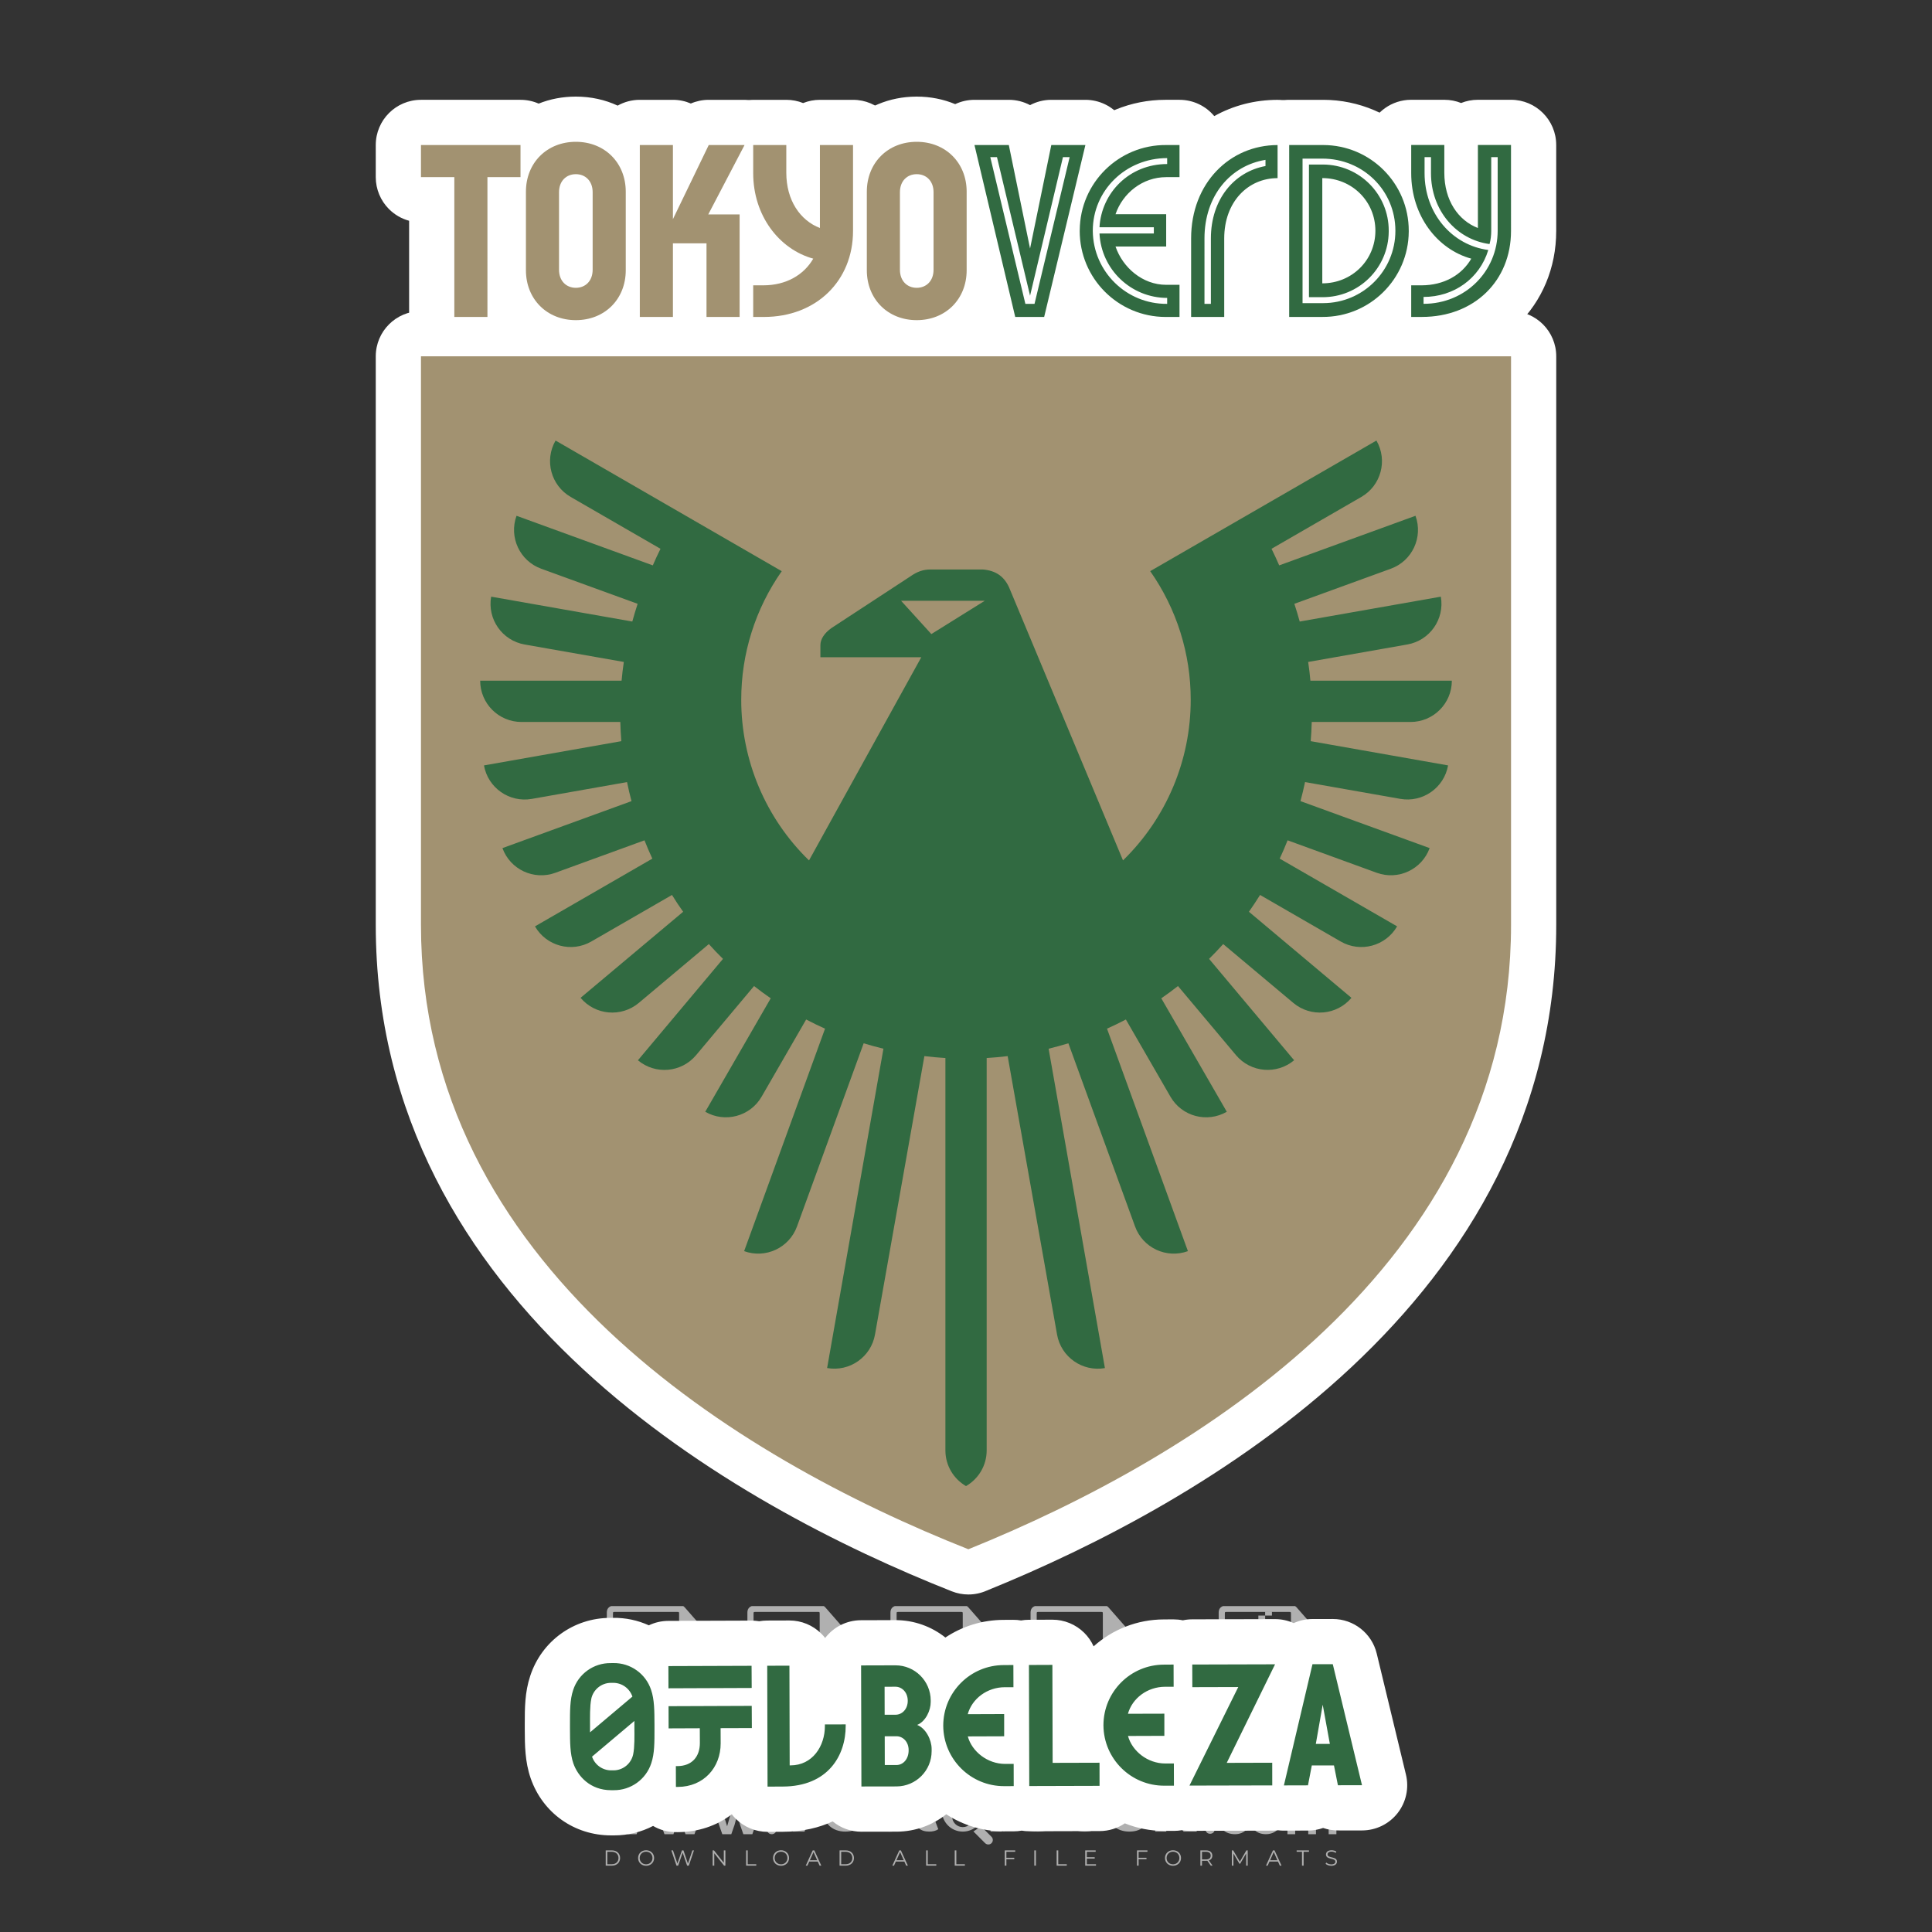<?xml version="1.0" encoding="iso-8859-1"?>
<!-- Generator: Adobe Illustrator 26.0.1, SVG Export Plug-In . SVG Version: 6.00 Build 0)  -->
<svg version="1.1" id="Layer_1" xmlns="http://www.w3.org/2000/svg" xmlns:xlink="http://www.w3.org/1999/xlink" x="0px" y="0px"
	 viewBox="0 0 500 500" style="enable-background:new 0 0 500 500;" xml:space="preserve">
<rect x="0" y="0" width="500" height="500" fill="#333333" stroke="none"/>
<g id="watermark_1_">
	<g>
		<g id="watermark" style="opacity:0.61;">
			<g>
				<g>
					<g>
						<g>
							<polygon style="fill:#FFFFFF;" points="213.765,461.172 208.204,474.017 205.268,474.017 199.726,461.172 202.938,461.172 
								206.846,470.347 210.81,461.172 							"/>
						</g>
						<g>
							<path style="fill:#FFFFFF;" d="M223.507,469.741h-7.469c0.275,1.23,1.321,1.982,2.826,1.982c1.046,0,1.798-0.312,2.477-0.954
								l1.523,1.651c-0.917,1.046-2.294,1.597-4.074,1.597c-3.413,0-5.634-2.147-5.634-5.083c0-2.954,2.257-5.083,5.267-5.083
								c2.899,0,5.138,1.945,5.138,5.12C223.562,469.191,223.526,469.503,223.507,469.741 M216.002,468.071h4.863
								c-0.202-1.248-1.138-2.055-2.422-2.055C217.139,466.016,216.204,466.805,216.002,468.071"/>
						</g>
						<g>
							<path style="fill:#FFFFFF;" d="M224.735,468.934c0-2.973,2.294-5.083,5.505-5.083c2.074,0,3.707,0.899,4.423,2.514
								l-2.22,1.193c-0.532-0.936-1.321-1.358-2.221-1.358c-1.45,0-2.587,1.009-2.587,2.734c0,1.725,1.138,2.734,2.587,2.734
								c0.899,0,1.688-0.404,2.221-1.358l2.22,1.211c-0.716,1.578-2.349,2.495-4.423,2.495
								C227.029,474.017,224.735,471.907,224.735,468.934"/>
						</g>
						<g>
							<path style="fill:#FFFFFF;" d="M242.828,473.393c-0.587,0.422-1.45,0.624-2.331,0.624c-2.33,0-3.688-1.193-3.688-3.542
								v-4.055h-1.523v-2.202h1.523v-2.404h2.863v2.404h2.459v2.202h-2.459v4.019c0,0.844,0.458,1.303,1.229,1.303
								c0.422,0,0.844-0.128,1.156-0.367L242.828,473.393z"/>
						</g>
					</g>
					<g>
						<path style="fill:#FFFFFF;" d="M262.474,463.997v2.643c-0.238-0.018-0.422-0.037-0.642-0.037
							c-1.578,0-2.624,0.862-2.624,2.753v4.661h-2.863v-9.873h2.734v1.303C259.776,464.493,260.951,463.997,262.474,463.997"/>
					</g>
					<g>
						<path style="fill:#FFFFFF;" d="M263.299,472.53l1.009-2.239c1.083,0.789,2.697,1.339,4.239,1.339
							c1.762,0,2.477-0.587,2.477-1.376c0-2.404-7.469-0.752-7.469-5.524c0-2.184,1.762-4,5.413-4c1.615,0,3.267,0.385,4.459,1.138
							l-0.918,2.257c-1.193-0.679-2.422-1.009-3.56-1.009c-1.761,0-2.44,0.66-2.44,1.468c0,2.367,7.468,0.734,7.468,5.45
							c0,2.147-1.78,3.982-5.45,3.982C266.492,474.017,264.437,473.411,263.299,472.53"/>
					</g>
					<g>
						<path style="fill:#FFFFFF;" d="M285.428,469.741h-7.469c0.275,1.23,1.321,1.982,2.826,1.982c1.046,0,1.798-0.312,2.477-0.954
							l1.523,1.651c-0.918,1.046-2.294,1.597-4.074,1.597c-3.413,0-5.634-2.147-5.634-5.083c0-2.954,2.257-5.083,5.267-5.083
							c2.9,0,5.138,1.945,5.138,5.12C285.484,469.191,285.447,469.503,285.428,469.741 M277.923,468.071h4.863
							c-0.202-1.248-1.138-2.055-2.422-2.055C279.061,466.016,278.125,466.805,277.923,468.071"/>
					</g>
					<g>
						<path style="fill:#FFFFFF;" d="M297.007,469.741h-7.469c0.275,1.23,1.321,1.982,2.826,1.982c1.046,0,1.798-0.312,2.477-0.954
							l1.523,1.651c-0.918,1.046-2.294,1.597-4.074,1.597c-3.413,0-5.634-2.147-5.634-5.083c0-2.954,2.257-5.083,5.267-5.083
							c2.899,0,5.138,1.945,5.138,5.12C297.062,469.191,297.025,469.503,297.007,469.741 M289.501,468.071h4.863
							c-0.202-1.248-1.138-2.055-2.422-2.055C290.639,466.016,289.703,466.805,289.501,468.071"/>
					</g>
					<g>
						<polygon style="fill:#FFFFFF;" points="303.208,470.145 301.831,471.503 301.831,474.017 298.969,474.017 298.969,460.401 
							301.831,460.401 301.831,468.108 306.016,464.144 309.429,464.144 305.318,468.328 309.796,474.017 306.327,474.017 						"/>
					</g>
					<g>
						<path style="fill:#FFFFFF;" d="M256.601,475.359L256.601,475.359l-2.86-2.86c-0.435,0.508-0.953,0.943-1.534,1.284
							c-0.092,0.069-0.186,0.136-0.283,0.199l3.027,3.027c0.456,0.456,1.195,0.456,1.65,0
							C257.057,476.554,257.057,475.815,256.601,475.359"/>
					</g>
					<g>
						<path style="fill:#FFFFFF;" d="M249.984,463.244c0.221-0.173,0.495-0.281,0.797-0.281c0.042,0,0.083,0.002,0.124,0.006
							c-0.214-0.156-0.478-0.249-0.764-0.249c-0.395,0-0.744,0.18-0.981,0.458c-0.051,0-0.1,0.006-0.151,0.008
							c0.039-0.077,0.064-0.162,0.064-0.255c0-0.234-0.143-0.434-0.346-0.519c0.087,0.126,0.138,0.279,0.138,0.445
							c0,0.122-0.031,0.237-0.081,0.341c-2.811,0.201-5.03,2.539-5.03,5.4c0,2.993,2.426,5.42,5.42,5.42
							c2.993,0,5.42-2.426,5.42-5.42C254.595,465.879,252.593,463.635,249.984,463.244 M247.983,464.656
							c0.435,0,0.844,0.112,1.199,0.309c0.374-0.245,0.82-0.387,1.299-0.387c0.711,0,1.348,0.312,1.784,0.806
							c-0.435-0.379-1.004-0.61-1.627-0.61c-0.449,0-0.87,0.12-1.234,0.329c-0.079,0.046-0.156,0.096-0.229,0.15
							c-0.065-0.048-0.133-0.093-0.204-0.134c-0.369-0.219-0.8-0.344-1.26-0.344c-0.3,0-0.588,0.054-0.854,0.152
							C247.196,464.754,247.578,464.656,247.983,464.656 M251.772,469.098c0.115,0.305,0.181,0.634,0.181,0.979
							c0,1.534-1.244,2.777-2.778,2.777c-1.534,0-2.777-1.243-2.777-2.777c0-0.345,0.066-0.674,0.181-0.979
							c-0.62-0.382-1.035-1.064-1.035-1.846c0-1.197,0.971-2.168,2.168-2.168c0.565,0,1.078,0.218,1.463,0.572
							c0.386-0.354,0.899-0.572,1.464-0.572c1.197,0,2.168,0.971,2.168,2.168C252.807,468.034,252.392,468.716,251.772,469.098"/>
					</g>
					<g>
						<path style="fill:#FFFFFF;" d="M251.666,467.061c0,0.497-0.404,0.901-0.901,0.901c-0.497,0-0.901-0.404-0.901-0.901
							s0.404-0.901,0.901-0.901c0.101,0,0.197,0.017,0.287,0.047c-0.03,0.062-0.045,0.132-0.045,0.204
							c0,0.273,0.221,0.494,0.494,0.494c0.05,0,0.099-0.008,0.146-0.022C251.66,466.941,251.666,467,251.666,467.061"/>
					</g>
					<g>
						<path style="fill:#FFFFFF;" d="M248.255,467.061c0,0.376-0.305,0.681-0.681,0.681c-0.376,0-0.681-0.305-0.681-0.681
							s0.305-0.681,0.681-0.681c0.076,0,0.149,0.013,0.217,0.035c-0.023,0.047-0.034,0.1-0.034,0.155
							c0,0.206,0.167,0.374,0.374,0.374c0.038,0,0.075-0.006,0.11-0.017C248.25,466.97,248.255,467.015,248.255,467.061"/>
					</g>
					<g>
						<g>
							<g>
								<rect x="242.908" y="467.83" style="fill:#FFFFFF;" width="0.616" height="0.616"/>
							</g>
							<g>
								<rect x="254.827" y="467.83" style="fill:#FFFFFF;" width="0.616" height="0.616"/>
							</g>
							<g>
								<path style="fill:#FFFFFF;" d="M255.205,468.082h-0.14c0-3.248-2.642-5.89-5.89-5.89c-3.248,0-5.89,2.642-5.89,5.89h-0.14
									c0-1.611,0.627-3.125,1.766-4.264c1.139-1.139,2.653-1.766,4.264-1.766c1.611,0,3.125,0.627,4.264,1.766
									C254.578,464.957,255.205,466.471,255.205,468.082"/>
							</g>
						</g>
						<g>
							<rect x="248.868" y="461.814" style="fill:#FFFFFF;" width="0.616" height="0.616"/>
						</g>
						<g>
							<rect x="244.95" y="462.052" style="fill:#FFFFFF;" width="8.45" height="0.14"/>
						</g>
						<g>
							<path style="fill:#FFFFFF;" d="M245.174,462.15c0,0.108-0.088,0.196-0.196,0.196c-0.108,0-0.196-0.088-0.196-0.196
								c0-0.108,0.088-0.196,0.196-0.196C245.086,461.954,245.174,462.042,245.174,462.15"/>
						</g>
						<g>
							<path style="fill:#FFFFFF;" d="M253.596,462.15c0,0.108-0.088,0.196-0.196,0.196c-0.108,0-0.196-0.088-0.196-0.196
								c0-0.108,0.088-0.196,0.196-0.196C253.509,461.954,253.596,462.042,253.596,462.15"/>
						</g>
					</g>
				</g>
				<g>
					<path style="fill:#FFFFFF;" d="M314.356,473.409c0,1.559-2.364,1.559-2.364,0C311.993,471.851,314.356,471.851,314.356,473.409
						z"/>
				</g>
				<g>
					<g>
						<g>
							<path style="fill:#FFFFFF;" d="M161.739,466.549l1.772,6.088l1.855-6.088h2.215l-2.823,8.14h-2.33l-0.837-2.396l-0.722-2.708
								l-0.722,2.708l-0.837,2.396h-2.33l-2.839-8.14h2.231l1.855,6.088l1.756-6.088H161.739z"/>
						</g>
						<g>
							<path style="fill:#FFFFFF;" d="M176.713,466.549l1.772,6.088l1.855-6.088h2.215l-2.823,8.14h-2.33l-0.837-2.396l-0.722-2.708
								l-0.722,2.708l-0.837,2.396h-2.33l-2.839-8.14h2.231l1.855,6.088l1.756-6.088H176.713z"/>
						</g>
						<g>
							<path style="fill:#FFFFFF;" d="M191.687,466.549l1.772,6.088l1.855-6.088h2.215l-2.823,8.14h-2.33l-0.837-2.396l-0.722-2.708
								l-0.722,2.708l-0.837,2.396h-2.33l-2.839-8.14h2.231l1.855,6.088l1.756-6.088H191.687z"/>
						</g>
					</g>
					<g>
						<path style="fill:#FFFFFF;" d="M200.908,473.52c0,1.559-2.364,1.559-2.364,0C198.545,471.962,200.908,471.962,200.908,473.52z
							"/>
					</g>
					<g>
						<path style="fill:#FFFFFF;" d="M322.71,473.409c-0.935,0.919-1.919,1.28-3.117,1.28c-2.346,0-4.3-1.411-4.3-4.282
							s1.953-4.284,4.3-4.284c1.149,0,2.035,0.329,2.921,1.199l-1.264,1.329c-0.476-0.428-1.066-0.64-1.623-0.64
							c-1.346,0-2.33,0.985-2.33,2.396c0,1.542,1.05,2.362,2.297,2.362c0.64,0,1.28-0.18,1.772-0.672L322.71,473.409z"/>
					</g>
					<g>
						<path style="fill:#FFFFFF;" d="M331.805,470.472c0,2.33-1.591,4.217-4.217,4.217c-2.626,0-4.201-1.887-4.201-4.217
							c0-2.314,1.609-4.217,4.185-4.217C330.149,466.255,331.805,468.158,331.805,470.472z M325.389,470.472
							c0,1.231,0.739,2.38,2.199,2.38c1.46,0,2.199-1.149,2.199-2.38c0-1.215-0.854-2.396-2.199-2.396
							C326.144,468.077,325.389,469.258,325.389,470.472z"/>
					</g>
					<g>
						<path style="fill:#FFFFFF;" d="M338.572,474.689v-4.332c0-1.068-0.559-2.035-1.658-2.035c-1.082,0-1.722,0.967-1.722,2.035
							v4.332h-2.003v-8.107h1.855l0.148,0.985c0.426-0.82,1.362-1.116,2.133-1.116c0.969,0,1.937,0.394,2.396,1.51
							c0.723-1.149,1.658-1.478,2.708-1.478c2.297,0,3.43,1.412,3.43,3.84v4.365h-2.003v-4.365c0-1.066-0.442-1.97-1.526-1.97
							c-1.082,0-1.756,0.935-1.756,2.003v4.332H338.572z"/>
					</g>
				</g>
			</g>
		</g>
		<g style="opacity:0.61;">
			<g>
				<g>
					<path style="fill:#FFFFFF;" d="M345.988,431.299c-0.006-1.224-0.959-2.121-2.189-2.14c-0.924-0.014-0.832,0.12-0.834-0.867
						c-0.003-1.097-0.007-2.194,0.003-3.292c0.003-0.379-0.112-0.691-0.362-0.976c-2.342-2.668-4.678-5.342-7.019-8.011
						c-0.12-0.137-0.275-0.244-0.414-0.366c-6.214,0-12.427,0-18.641,0c-0.794,0.293-1.14,0.868-1.138,1.709
						c0.01,3.748,0.004,7.496,0.004,11.243c0,0.556-0.003,0.589-0.55,0.551c-1.497-0.102-2.516,0.986-2.497,2.492
						c0.044,3.476,0.013,6.953,0.014,10.429c0.001,1.58,0.867,2.443,2.45,2.449c0.582,0.002,0.582,0.002,0.582,0.6
						c0,2.219-0.001,4.438,0.001,6.657c0.001,1.192,0.58,1.771,1.768,1.771c8.013,0.001,16.027,0.001,24.04,0
						c1.168,0,1.755-0.583,1.757-1.745c0.002-2.256,0-4.512,0.001-6.768c0-0.512,0.002-0.511,0.52-0.515
						c0.271-0.002,0.541,0.008,0.809-0.058c0.996-0.246,1.69-1.044,1.694-2.069C346.003,438.696,346.005,434.997,345.988,431.299z
						 M317.537,417.162c5.337,0,10.674,0,16.01,0c0.548,0,0.554,0.007,0.554,0.561c0.001,2.243-0.001,4.486,0.001,6.73
						c0.001,0.811,0.249,1.059,1.06,1.059c1.91,0.001,3.821,0,5.731,0.001c0.458,0,0.479,0.021,0.481,0.483
						c0.003,0.887,0.002,1.775,0,2.662c-0.001,0.477-0.024,0.498-0.504,0.499c-3.895,0.001-7.79,0-11.684,0
						c-3.882,0-7.765,0-11.647,0c-0.55,0-0.552-0.001-0.552-0.561c-0.001-3.624-0.001-7.247,0-10.871
						C316.987,417.166,316.991,417.162,317.537,417.162z M340.822,451.579c-3.883,0.001-7.766,0-11.65,0c-3.871,0-7.742,0-11.613,0
						c-0.572,0-0.574-0.002-0.574-0.579c-0.001-1.997-0.001-3.994,0.001-5.991c0-0.464,0.023-0.486,0.478-0.487
						c7.803-0.001,15.607-0.001,23.41,0c0.478,0,0.499,0.02,0.499,0.503c0.002,1.997,0.001,3.994,0,5.991
						C341.375,451.574,341.37,451.579,340.822,451.579z"/>
				</g>
				<g>
					<g>
						<rect x="327.418" y="417.053" style="fill:#FFFFFF;" width="1.757" height="1.054"/>
					</g>
					<g>
						<rect x="325.662" y="418.107" style="fill:#FFFFFF;" width="1.757" height="1.054"/>
					</g>
					<g>
						<rect x="327.418" y="419.161" style="fill:#FFFFFF;" width="1.757" height="1.054"/>
					</g>
					<g>
						<rect x="325.662" y="420.215" style="fill:#FFFFFF;" width="1.757" height="1.054"/>
					</g>
					<g>
						<rect x="327.418" y="421.269" style="fill:#FFFFFF;" width="1.757" height="1.054"/>
					</g>
					<g>
						<rect x="325.662" y="422.323" style="fill:#FFFFFF;" width="1.757" height="1.054"/>
					</g>
					<g>
						<rect x="327.418" y="423.378" style="fill:#FFFFFF;" width="1.757" height="1.054"/>
					</g>
					<g>
						<rect x="325.662" y="424.432" style="fill:#FFFFFF;" width="1.757" height="1.054"/>
					</g>
					<g>
						<rect x="327.418" y="425.486" style="fill:#FFFFFF;" width="1.757" height="1.054"/>
					</g>
					<g>
						<rect x="325.662" y="426.54" style="fill:#FFFFFF;" width="1.757" height="1.054"/>
					</g>
					<g>
						<rect x="327.418" y="427.594" style="fill:#FFFFFF;" width="1.757" height="1.054"/>
					</g>
					<g>
						<rect x="325.662" y="428.648" style="fill:#FFFFFF;" width="1.757" height="1.054"/>
					</g>
				</g>
			</g>
			<g>
				<path style="fill:#FFFFFF;" d="M187.637,431.299c-0.006-1.224-0.959-2.121-2.189-2.14c-0.924-0.014-0.832,0.12-0.834-0.867
					c-0.003-1.097-0.007-2.194,0.003-3.292c0.003-0.379-0.112-0.691-0.362-0.976c-2.342-2.668-4.678-5.342-7.019-8.011
					c-0.12-0.137-0.275-0.244-0.414-0.366c-6.214,0-12.427,0-18.641,0c-0.794,0.293-1.14,0.868-1.138,1.709
					c0.01,3.748,0.004,7.496,0.004,11.243c0,0.556-0.003,0.589-0.55,0.551c-1.497-0.102-2.516,0.986-2.497,2.492
					c0.044,3.476,0.013,6.953,0.014,10.429c0.001,1.58,0.867,2.443,2.45,2.449c0.582,0.002,0.582,0.002,0.582,0.6
					c0,2.219-0.001,4.438,0.001,6.657c0.001,1.192,0.58,1.771,1.768,1.771c8.013,0.001,16.027,0.001,24.04,0
					c1.168,0,1.755-0.583,1.757-1.745c0.002-2.256,0-4.512,0.001-6.768c0-0.512,0.002-0.511,0.52-0.515
					c0.271-0.002,0.541,0.008,0.809-0.058c0.996-0.246,1.69-1.044,1.694-2.069C187.652,438.696,187.655,434.997,187.637,431.299z
					 M159.187,417.162c5.337,0,10.674,0,16.01,0c0.548,0,0.554,0.007,0.554,0.561c0.001,2.243-0.001,4.486,0.001,6.73
					c0.001,0.811,0.249,1.059,1.06,1.059c1.91,0.001,3.821,0,5.731,0.001c0.458,0,0.479,0.021,0.481,0.483
					c0.003,0.887,0.002,1.775,0,2.662c-0.001,0.477-0.024,0.498-0.504,0.499c-3.895,0.001-7.79,0-11.684,0
					c-3.882,0-7.765,0-11.647,0c-0.55,0-0.552-0.001-0.552-0.561c-0.001-3.624-0.001-7.247,0-10.871
					C158.636,417.166,158.64,417.162,159.187,417.162z M182.472,451.579c-3.883,0.001-7.766,0-11.65,0c-3.871,0-7.742,0-11.613,0
					c-0.572,0-0.574-0.002-0.574-0.579c-0.001-1.997-0.001-3.994,0.001-5.991c0-0.464,0.023-0.486,0.478-0.487
					c7.803-0.001,15.607-0.001,23.41,0c0.478,0,0.499,0.02,0.499,0.503c0.002,1.997,0.001,3.994,0,5.991
					C183.024,451.574,183.019,451.579,182.472,451.579z"/>
			</g>
			<g>
				<path style="fill:#FFFFFF;" d="M159.779,440.669v-7.897h2.779c0.375,0,0.726,0.061,1.053,0.182
					c0.327,0.121,0.612,0.292,0.855,0.513c0.242,0.221,0.434,0.483,0.573,0.789c0.14,0.305,0.21,0.642,0.21,1.009
					c0,0.375-0.07,0.715-0.21,1.02c-0.14,0.305-0.331,0.568-0.573,0.789c-0.243,0.221-0.528,0.392-0.855,0.513
					c-0.327,0.121-0.678,0.182-1.053,0.182h-1.29v2.901H159.779z M162.58,436.356c0.39,0,0.684-0.111,0.882-0.331
					c0.199-0.22,0.298-0.474,0.298-0.761c0-0.14-0.024-0.276-0.072-0.408c-0.048-0.132-0.121-0.248-0.221-0.347
					c-0.099-0.099-0.223-0.178-0.37-0.237c-0.147-0.059-0.32-0.089-0.518-0.089h-1.312v2.173H162.58z"/>
				<path style="fill:#FFFFFF;" d="M166.308,432.771h1.731l3.177,5.294h0.088l-0.088-1.522v-3.772h1.478v7.897h-1.566l-3.353-5.592
					h-0.088l0.088,1.522v4.07h-1.467V432.771z"/>
				<path style="fill:#FFFFFF;" d="M177.922,436.334h3.872c0.022,0.089,0.04,0.195,0.055,0.32c0.014,0.125,0.022,0.25,0.022,0.375
					c0,0.507-0.077,0.985-0.231,1.434c-0.154,0.449-0.397,0.849-0.728,1.202c-0.353,0.375-0.776,0.666-1.268,0.871
					c-0.493,0.206-1.055,0.309-1.688,0.309c-0.574,0-1.114-0.103-1.622-0.309c-0.507-0.206-0.948-0.492-1.323-0.86
					c-0.375-0.367-0.673-0.803-0.894-1.307c-0.221-0.504-0.331-1.053-0.331-1.649c0-0.595,0.11-1.145,0.331-1.649
					c0.221-0.504,0.518-0.939,0.894-1.307c0.375-0.367,0.816-0.654,1.323-0.86c0.507-0.206,1.048-0.309,1.622-0.309
					c0.64,0,1.211,0.11,1.715,0.331c0.504,0.221,0.935,0.526,1.296,0.915l-1.025,1.004c-0.258-0.272-0.544-0.48-0.861-0.623
					c-0.316-0.143-0.695-0.215-1.136-0.215c-0.361,0-0.703,0.065-1.026,0.193c-0.324,0.129-0.607,0.311-0.85,0.546
					c-0.242,0.235-0.436,0.52-0.579,0.855c-0.143,0.335-0.215,0.708-0.215,1.119c0,0.412,0.072,0.785,0.215,1.12
					c0.143,0.335,0.338,0.62,0.584,0.855c0.246,0.235,0.531,0.418,0.855,0.546c0.323,0.129,0.669,0.193,1.037,0.193
					c0.419,0,0.773-0.061,1.064-0.182c0.29-0.121,0.538-0.278,0.744-0.469c0.148-0.132,0.275-0.3,0.381-0.502
					c0.106-0.202,0.189-0.428,0.248-0.678h-2.482V436.334z"/>
			</g>
			<g>
				<path style="fill:#FFFFFF;" d="M224.019,431.299c-0.006-1.224-0.959-2.121-2.189-2.14c-0.924-0.014-0.832,0.12-0.834-0.867
					c-0.003-1.097-0.007-2.194,0.003-3.292c0.003-0.379-0.112-0.691-0.362-0.976c-2.342-2.668-4.678-5.342-7.019-8.011
					c-0.12-0.137-0.275-0.244-0.414-0.366c-6.214,0-12.427,0-18.641,0c-0.794,0.293-1.14,0.868-1.138,1.709
					c0.01,3.748,0.004,7.496,0.004,11.243c0,0.556-0.003,0.589-0.55,0.551c-1.497-0.102-2.516,0.986-2.497,2.492
					c0.044,3.476,0.013,6.953,0.014,10.429c0.001,1.58,0.867,2.443,2.45,2.449c0.582,0.002,0.582,0.002,0.582,0.6
					c0,2.219-0.001,4.438,0.001,6.657c0.001,1.192,0.58,1.771,1.768,1.771c8.013,0.001,16.027,0.001,24.04,0
					c1.168,0,1.755-0.583,1.757-1.745c0.002-2.256,0-4.512,0.001-6.768c0-0.512,0.002-0.511,0.52-0.515
					c0.271-0.002,0.541,0.008,0.809-0.058c0.997-0.246,1.69-1.044,1.694-2.069C224.034,438.696,224.036,434.997,224.019,431.299z
					 M195.568,417.162c5.337,0,10.674,0,16.01,0c0.548,0,0.554,0.007,0.554,0.561c0.001,2.243-0.001,4.486,0.001,6.73
					c0.001,0.811,0.249,1.059,1.06,1.059c1.91,0.001,3.821,0,5.731,0.001c0.458,0,0.479,0.021,0.481,0.483
					c0.003,0.887,0.002,1.775,0,2.662c-0.001,0.477-0.024,0.498-0.504,0.499c-3.895,0.001-7.79,0-11.684,0
					c-3.882,0-7.765,0-11.647,0c-0.55,0-0.552-0.001-0.552-0.561c-0.001-3.624-0.001-7.247,0-10.871
					C195.018,417.166,195.022,417.162,195.568,417.162z M218.854,451.579c-3.883,0.001-7.766,0-11.65,0c-3.871,0-7.742,0-11.613,0
					c-0.572,0-0.574-0.002-0.574-0.579c-0.001-1.997-0.001-3.994,0.001-5.991c0-0.464,0.023-0.486,0.478-0.487
					c7.803-0.001,15.607-0.001,23.41,0c0.478,0,0.499,0.02,0.499,0.503c0.002,1.997,0.001,3.994,0,5.991
					C219.406,451.574,219.401,451.579,218.854,451.579z"/>
			</g>
			<g>
				<path style="fill:#FFFFFF;" d="M205.111,432.771h1.699l2.967,7.897h-1.644l-0.651-1.886h-3.044l-0.651,1.886h-1.643
					L205.111,432.771z M206.997,437.415l-0.706-1.974l-0.287-0.96h-0.088l-0.287,0.96l-0.706,1.974H206.997z"/>
				<path style="fill:#FFFFFF;" d="M211.331,434.536c-0.125,0-0.245-0.024-0.359-0.072c-0.114-0.048-0.213-0.114-0.298-0.199
					c-0.084-0.084-0.151-0.182-0.198-0.292c-0.048-0.11-0.072-0.232-0.072-0.364s0.024-0.254,0.072-0.364
					c0.048-0.11,0.114-0.208,0.198-0.292c0.084-0.084,0.184-0.151,0.298-0.198c0.114-0.048,0.233-0.072,0.359-0.072
					c0.257,0,0.478,0.09,0.662,0.27c0.184,0.181,0.276,0.399,0.276,0.656s-0.092,0.476-0.276,0.656
					C211.809,434.446,211.589,434.536,211.331,434.536z M210.615,440.669v-5.404h1.445v5.404H210.615z"/>
			</g>
			<g>
				<path style="fill:#FFFFFF;" d="M261.044,431.299c-0.006-1.224-0.959-2.121-2.189-2.14c-0.924-0.014-0.832,0.12-0.834-0.867
					c-0.003-1.097-0.007-2.194,0.003-3.292c0.003-0.379-0.112-0.691-0.362-0.976c-2.342-2.668-4.678-5.342-7.019-8.011
					c-0.12-0.137-0.275-0.244-0.414-0.366c-6.214,0-12.427,0-18.641,0c-0.794,0.293-1.14,0.868-1.138,1.709
					c0.01,3.748,0.004,7.496,0.004,11.243c0,0.556-0.003,0.589-0.55,0.551c-1.497-0.102-2.516,0.986-2.497,2.492
					c0.044,3.476,0.013,6.953,0.014,10.429c0.001,1.58,0.867,2.443,2.45,2.449c0.582,0.002,0.582,0.002,0.582,0.6
					c0,2.219-0.001,4.438,0.001,6.657c0.001,1.192,0.58,1.771,1.768,1.771c8.013,0.001,16.027,0.001,24.04,0
					c1.168,0,1.755-0.583,1.757-1.745c0.002-2.256,0-4.512,0.001-6.768c0-0.512,0.002-0.511,0.52-0.515
					c0.271-0.002,0.541,0.008,0.809-0.058c0.996-0.246,1.69-1.044,1.694-2.069C261.059,438.696,261.061,434.997,261.044,431.299z
					 M232.593,417.162c5.337,0,10.674,0,16.01,0c0.548,0,0.554,0.007,0.554,0.561c0.001,2.243-0.001,4.486,0.001,6.73
					c0.001,0.811,0.249,1.059,1.06,1.059c1.91,0.001,3.821,0,5.731,0.001c0.458,0,0.479,0.021,0.481,0.483
					c0.003,0.887,0.002,1.775,0,2.662c-0.001,0.477-0.024,0.498-0.504,0.499c-3.895,0.001-7.79,0-11.684,0
					c-3.882,0-7.765,0-11.647,0c-0.55,0-0.552-0.001-0.552-0.561c-0.001-3.624-0.001-7.247,0-10.871
					C232.042,417.166,232.047,417.162,232.593,417.162z M255.878,451.579c-3.883,0.001-7.766,0-11.65,0c-3.871,0-7.742,0-11.613,0
					c-0.572,0-0.574-0.002-0.574-0.579c-0.001-1.997-0.001-3.994,0.001-5.991c0-0.464,0.023-0.486,0.478-0.487
					c7.803-0.001,15.607-0.001,23.41,0c0.478,0,0.499,0.02,0.499,0.503c0.002,1.997,0.001,3.994,0,5.991
					C256.431,451.574,256.426,451.579,255.878,451.579z"/>
			</g>
			<g>
				<path style="fill:#FFFFFF;" d="M236.361,440.845c-0.338,0-0.662-0.048-0.971-0.143c-0.309-0.095-0.592-0.239-0.849-0.43
					c-0.257-0.191-0.481-0.425-0.673-0.7c-0.191-0.276-0.342-0.597-0.452-0.965l1.401-0.551c0.103,0.397,0.283,0.726,0.54,0.987
					c0.257,0.261,0.596,0.392,1.015,0.392c0.154,0,0.303-0.02,0.447-0.061c0.143-0.04,0.272-0.099,0.386-0.176
					s0.204-0.175,0.27-0.292c0.066-0.118,0.099-0.254,0.099-0.408c0-0.147-0.026-0.279-0.077-0.397
					c-0.051-0.117-0.138-0.227-0.259-0.331c-0.121-0.103-0.28-0.202-0.475-0.298c-0.195-0.095-0.435-0.195-0.722-0.298l-0.485-0.176
					c-0.213-0.073-0.429-0.173-0.645-0.298c-0.217-0.125-0.413-0.276-0.59-0.452c-0.177-0.176-0.322-0.384-0.436-0.623
					c-0.114-0.239-0.171-0.509-0.171-0.81c0-0.309,0.06-0.597,0.182-0.866c0.121-0.268,0.294-0.503,0.518-0.706
					c0.224-0.202,0.492-0.36,0.805-0.474s0.66-0.171,1.042-0.171c0.397,0,0.74,0.053,1.031,0.16
					c0.291,0.107,0.537,0.243,0.739,0.408c0.202,0.165,0.366,0.348,0.491,0.546c0.125,0.199,0.217,0.386,0.276,0.563l-1.312,0.551
					c-0.074-0.221-0.208-0.419-0.402-0.596c-0.195-0.176-0.462-0.265-0.8-0.265c-0.324,0-0.592,0.075-0.805,0.226
					c-0.213,0.151-0.32,0.348-0.32,0.59c0,0.235,0.103,0.436,0.309,0.601c0.206,0.165,0.533,0.325,0.982,0.48l0.497,0.165
					c0.316,0.111,0.605,0.237,0.866,0.381c0.261,0.143,0.485,0.314,0.673,0.513c0.187,0.199,0.331,0.425,0.43,0.678
					c0.1,0.254,0.149,0.546,0.149,0.877c0,0.412-0.083,0.767-0.248,1.064c-0.165,0.298-0.377,0.542-0.634,0.734
					c-0.258,0.191-0.548,0.335-0.872,0.43C236.986,440.797,236.67,440.845,236.361,440.845z"/>
				<path style="fill:#FFFFFF;" d="M239.516,432.771h1.61l1.633,4.754l0.287,1.015h0.088l0.309-1.015l1.699-4.754h1.61l-2.879,7.897
					h-1.566L239.516,432.771z"/>
				<path style="fill:#FFFFFF;" d="M251.097,436.334h3.871c0.022,0.089,0.04,0.195,0.055,0.32c0.015,0.125,0.023,0.25,0.023,0.375
					c0,0.507-0.078,0.985-0.232,1.434c-0.154,0.449-0.397,0.849-0.728,1.202c-0.353,0.375-0.775,0.666-1.268,0.871
					c-0.493,0.206-1.055,0.309-1.688,0.309c-0.574,0-1.114-0.103-1.621-0.309c-0.507-0.206-0.949-0.492-1.324-0.86
					c-0.375-0.367-0.673-0.803-0.894-1.307c-0.22-0.504-0.331-1.053-0.331-1.649c0-0.595,0.11-1.145,0.331-1.649
					c0.221-0.504,0.518-0.939,0.894-1.307c0.375-0.367,0.816-0.654,1.324-0.86c0.507-0.206,1.047-0.309,1.621-0.309
					c0.64,0,1.211,0.11,1.715,0.331c0.504,0.221,0.936,0.526,1.296,0.915l-1.026,1.004c-0.257-0.272-0.544-0.48-0.861-0.623
					c-0.316-0.143-0.694-0.215-1.136-0.215c-0.36,0-0.702,0.065-1.026,0.193c-0.323,0.129-0.607,0.311-0.849,0.546
					c-0.243,0.235-0.436,0.52-0.579,0.855c-0.143,0.335-0.215,0.708-0.215,1.119c0,0.412,0.072,0.785,0.215,1.12
					c0.143,0.335,0.338,0.62,0.585,0.855c0.246,0.235,0.531,0.418,0.854,0.546c0.324,0.129,0.669,0.193,1.037,0.193
					c0.419,0,0.774-0.061,1.064-0.182c0.29-0.121,0.539-0.278,0.745-0.469c0.147-0.132,0.274-0.3,0.38-0.502
					c0.107-0.202,0.189-0.428,0.248-0.678h-2.482V436.334z"/>
			</g>
			<g>
				<path style="fill:#FFFFFF;" d="M297.3,431.299c-0.006-1.224-0.959-2.121-2.189-2.14c-0.924-0.014-0.832,0.12-0.834-0.867
					c-0.003-1.097-0.007-2.194,0.003-3.292c0.003-0.379-0.112-0.691-0.362-0.976c-2.342-2.668-4.678-5.342-7.019-8.011
					c-0.12-0.137-0.275-0.244-0.414-0.366c-6.214,0-12.427,0-18.641,0c-0.794,0.293-1.14,0.868-1.138,1.709
					c0.01,3.748,0.004,7.496,0.004,11.243c0,0.556-0.003,0.589-0.55,0.551c-1.497-0.102-2.516,0.986-2.497,2.492
					c0.044,3.476,0.013,6.953,0.014,10.429c0.001,1.58,0.867,2.443,2.45,2.449c0.582,0.002,0.582,0.002,0.582,0.6
					c0,2.219-0.001,4.438,0.001,6.657c0.001,1.192,0.58,1.771,1.768,1.771c8.013,0.001,16.027,0.001,24.04,0
					c1.168,0,1.755-0.583,1.757-1.745c0.002-2.256,0-4.512,0.001-6.768c0-0.512,0.002-0.511,0.52-0.515
					c0.271-0.002,0.541,0.008,0.809-0.058c0.996-0.246,1.69-1.044,1.694-2.069C297.315,438.696,297.318,434.997,297.3,431.299z
					 M268.85,417.162c5.337,0,10.674,0,16.01,0c0.548,0,0.554,0.007,0.554,0.561c0.001,2.243-0.001,4.486,0.001,6.73
					c0.001,0.811,0.249,1.059,1.06,1.059c1.91,0.001,3.821,0,5.731,0.001c0.458,0,0.479,0.021,0.481,0.483
					c0.003,0.887,0.002,1.775,0,2.662c-0.001,0.477-0.024,0.498-0.504,0.499c-3.895,0.001-7.79,0-11.684,0
					c-3.882,0-7.765,0-11.647,0c-0.55,0-0.552-0.001-0.552-0.561c-0.001-3.624-0.001-7.247,0-10.871
					C268.299,417.166,268.303,417.162,268.85,417.162z M292.135,451.579c-3.883,0.001-7.766,0-11.65,0c-3.871,0-7.742,0-11.613,0
					c-0.572,0-0.574-0.002-0.574-0.579c-0.001-1.997-0.001-3.994,0.001-5.991c0-0.464,0.023-0.486,0.478-0.487
					c7.803-0.001,15.607-0.001,23.41,0c0.478,0,0.499,0.02,0.499,0.503c0.001,1.997,0.001,3.994,0,5.991
					C292.687,451.574,292.682,451.579,292.135,451.579z"/>
			</g>
			<g>
				<path style="fill:#FFFFFF;" d="M272.966,434.183v1.831h3.165v1.412h-3.165v1.831h3.518v1.412h-5.007v-7.897h5.007v1.412H272.966
					z"/>
				<path style="fill:#FFFFFF;" d="M277.852,440.669v-7.897h2.779c0.375,0,0.726,0.061,1.053,0.182
					c0.327,0.121,0.612,0.292,0.855,0.513c0.243,0.221,0.434,0.483,0.574,0.789c0.14,0.305,0.209,0.642,0.209,1.009
					c0,0.375-0.07,0.715-0.209,1.02c-0.14,0.305-0.331,0.568-0.574,0.789c-0.243,0.221-0.528,0.392-0.855,0.513
					c-0.327,0.121-0.678,0.182-1.053,0.182h-1.29v2.901H277.852z M280.653,436.356c0.389,0,0.684-0.111,0.882-0.331
					c0.199-0.22,0.298-0.474,0.298-0.761c0-0.14-0.024-0.276-0.072-0.408c-0.048-0.132-0.121-0.248-0.221-0.347
					c-0.099-0.099-0.222-0.178-0.37-0.237c-0.147-0.059-0.32-0.089-0.518-0.089h-1.312v2.173H280.653z"/>
				<path style="fill:#FFFFFF;" d="M286.797,440.845c-0.338,0-0.662-0.048-0.971-0.143c-0.309-0.095-0.592-0.239-0.849-0.43
					c-0.257-0.191-0.482-0.425-0.673-0.7c-0.191-0.276-0.342-0.597-0.452-0.965l1.401-0.551c0.103,0.397,0.283,0.726,0.541,0.987
					c0.257,0.261,0.595,0.392,1.015,0.392c0.154,0,0.303-0.02,0.447-0.061c0.143-0.04,0.272-0.099,0.386-0.176
					c0.114-0.077,0.204-0.175,0.27-0.292c0.066-0.118,0.1-0.254,0.1-0.408c0-0.147-0.026-0.279-0.077-0.397
					c-0.051-0.117-0.138-0.227-0.259-0.331c-0.121-0.103-0.279-0.202-0.474-0.298c-0.195-0.095-0.436-0.195-0.723-0.298
					l-0.485-0.176c-0.213-0.073-0.428-0.173-0.645-0.298c-0.217-0.125-0.414-0.276-0.59-0.452c-0.176-0.176-0.322-0.384-0.436-0.623
					c-0.114-0.239-0.171-0.509-0.171-0.81c0-0.309,0.061-0.597,0.182-0.866c0.121-0.268,0.294-0.503,0.518-0.706
					c0.224-0.202,0.493-0.36,0.805-0.474c0.312-0.114,0.66-0.171,1.042-0.171c0.397,0,0.741,0.053,1.031,0.16
					c0.29,0.107,0.537,0.243,0.739,0.408c0.202,0.165,0.365,0.348,0.491,0.546c0.125,0.199,0.217,0.386,0.276,0.563l-1.312,0.551
					c-0.074-0.221-0.208-0.419-0.403-0.596c-0.195-0.176-0.462-0.265-0.799-0.265c-0.324,0-0.592,0.075-0.805,0.226
					c-0.213,0.151-0.32,0.348-0.32,0.59c0,0.235,0.103,0.436,0.309,0.601c0.206,0.165,0.533,0.325,0.982,0.48l0.496,0.165
					c0.316,0.111,0.605,0.237,0.866,0.381c0.261,0.143,0.485,0.314,0.673,0.513c0.187,0.199,0.331,0.425,0.43,0.678
					c0.099,0.254,0.149,0.546,0.149,0.877c0,0.412-0.083,0.767-0.248,1.064c-0.165,0.298-0.377,0.542-0.634,0.734
					c-0.258,0.191-0.548,0.335-0.872,0.43C287.422,440.797,287.105,440.845,286.797,440.845z"/>
			</g>
			<g>
				<path style="fill:#FFFFFF;" d="M321.394,439.168l4.004-4.985h-3.827v-1.412h5.559v1.5l-3.96,4.985h4.004v1.412h-5.779V439.168z"
					/>
				<path style="fill:#FFFFFF;" d="M328.409,432.771h1.489v7.897h-1.489V432.771z"/>
				<path style="fill:#FFFFFF;" d="M331.486,440.669v-7.897h2.779c0.375,0,0.726,0.061,1.053,0.182
					c0.327,0.121,0.612,0.292,0.855,0.513s0.434,0.483,0.574,0.789c0.14,0.305,0.209,0.642,0.209,1.009
					c0,0.375-0.07,0.715-0.209,1.02c-0.14,0.305-0.331,0.568-0.574,0.789c-0.243,0.221-0.528,0.392-0.855,0.513
					c-0.327,0.121-0.678,0.182-1.053,0.182h-1.29v2.901H331.486z M334.288,436.356c0.389,0,0.684-0.111,0.882-0.331
					c0.199-0.22,0.298-0.474,0.298-0.761c0-0.14-0.024-0.276-0.072-0.408c-0.048-0.132-0.121-0.248-0.221-0.347
					c-0.099-0.099-0.222-0.178-0.37-0.237c-0.147-0.059-0.32-0.089-0.518-0.089h-1.312v2.173H334.288z"/>
			</g>
		</g>
		<g style="opacity:0.61;">
			<path style="fill:#FFFFFF;" d="M300.133,433.27h9.067v2.242h-9.067V433.27z M300.133,437.136h9.067v2.243h-9.067V437.136z"/>
		</g>
	</g>
	<g style="opacity:0.61;">
		<path style="fill:#FFFFFF;" d="M156.756,478.878h1.607c1.263,0,2.114,0.812,2.114,1.974c0,1.161-0.851,1.973-2.114,1.973h-1.607
			V478.878z M158.34,482.464c1.049,0,1.725-0.665,1.725-1.612c0-0.947-0.677-1.613-1.725-1.613h-1.167v3.225H158.34z"/>
		<path style="fill:#FFFFFF;" d="M165.139,480.851c0-1.15,0.879-2.007,2.075-2.007c1.184,0,2.069,0.851,2.069,2.007
			c0,1.156-0.885,2.007-2.069,2.007C166.019,482.858,165.139,482.002,165.139,480.851z M168.866,480.851
			c0-0.942-0.705-1.635-1.652-1.635c-0.953,0-1.663,0.693-1.663,1.635c0,0.941,0.71,1.635,1.663,1.635
			C168.162,482.486,168.866,481.793,168.866,480.851z"/>
		<path style="fill:#FFFFFF;" d="M179.596,478.878l-1.331,3.947h-0.44l-1.156-3.366l-1.161,3.366h-0.434l-1.331-3.947h0.429
			l1.139,3.394l1.178-3.394h0.389l1.161,3.411l1.156-3.411H179.596z"/>
		<path style="fill:#FFFFFF;" d="M187.731,478.878v3.947h-0.344l-2.537-3.202v3.202h-0.417v-3.947h0.344l2.543,3.203v-3.203H187.731
			z"/>
		<path style="fill:#FFFFFF;" d="M193.093,478.878h0.417v3.586h2.21v0.361h-2.627V478.878z"/>
		<path style="fill:#FFFFFF;" d="M200.061,480.851c0-1.15,0.879-2.007,2.075-2.007c1.184,0,2.069,0.851,2.069,2.007
			c0,1.156-0.885,2.007-2.069,2.007C200.941,482.858,200.061,482.002,200.061,480.851z M203.788,480.851
			c0-0.942-0.705-1.635-1.652-1.635c-0.953,0-1.663,0.693-1.663,1.635c0,0.941,0.71,1.635,1.663,1.635
			C203.083,482.486,203.788,481.793,203.788,480.851z"/>
		<path style="fill:#FFFFFF;" d="M211.636,481.77h-2.199l-0.474,1.054h-0.434l1.804-3.947h0.412l1.804,3.947h-0.44L211.636,481.77z
			 M211.484,481.432l-0.947-2.12l-0.947,2.12H211.484z"/>
		<path style="fill:#FFFFFF;" d="M217.28,478.878h1.607c1.263,0,2.114,0.812,2.114,1.974c0,1.161-0.851,1.973-2.114,1.973h-1.607
			V478.878z M218.864,482.464c1.049,0,1.725-0.665,1.725-1.612c0-0.947-0.677-1.613-1.725-1.613h-1.167v3.225H218.864z"/>
		<path style="fill:#FFFFFF;" d="M234.041,481.77h-2.199l-0.474,1.054h-0.434l1.804-3.947h0.412l1.804,3.947h-0.44L234.041,481.77z
			 M233.889,481.432l-0.947-2.12l-0.947,2.12H233.889z"/>
		<path style="fill:#FFFFFF;" d="M239.685,478.878h0.417v3.586h2.21v0.361h-2.627V478.878z"/>
		<path style="fill:#FFFFFF;" d="M247.082,478.878h0.417v3.586h2.21v0.361h-2.627V478.878z"/>
		<path style="fill:#FFFFFF;" d="M260.449,479.239v1.551h2.041v0.361h-2.041v1.675h-0.417v-3.947h2.706v0.361H260.449z"/>
		<path style="fill:#FFFFFF;" d="M267.678,478.878h0.417v3.947h-0.417V478.878z"/>
		<path style="fill:#FFFFFF;" d="M273.456,478.878h0.417v3.586h2.21v0.361h-2.627V478.878z"/>
		<path style="fill:#FFFFFF;" d="M283.644,482.464v0.361h-2.791v-3.947h2.706v0.361h-2.289v1.404h2.041v0.355h-2.041v1.466H283.644z
			"/>
		<path style="fill:#FFFFFF;" d="M294.672,479.239v1.551h2.041v0.361h-2.041v1.675h-0.417v-3.947h2.706v0.361H294.672z"/>
		<path style="fill:#FFFFFF;" d="M301.5,480.851c0-1.15,0.879-2.007,2.075-2.007c1.184,0,2.069,0.851,2.069,2.007
			c0,1.156-0.885,2.007-2.069,2.007C302.379,482.858,301.5,482.002,301.5,480.851z M305.226,480.851
			c0-0.942-0.705-1.635-1.652-1.635c-0.953,0-1.663,0.693-1.663,1.635c0,0.941,0.71,1.635,1.663,1.635
			C304.522,482.486,305.226,481.793,305.226,480.851z"/>
		<path style="fill:#FFFFFF;" d="M313.351,482.825l-0.902-1.269c-0.102,0.011-0.203,0.017-0.316,0.017h-1.06v1.252h-0.417v-3.947
			h1.477c1.004,0,1.613,0.507,1.613,1.353c0,0.62-0.327,1.054-0.902,1.24l0.964,1.353H313.351z M313.328,480.231
			c0-0.632-0.417-0.992-1.207-0.992h-1.048v1.979h1.048C312.911,481.218,313.328,480.851,313.328,480.231z"/>
		<path style="fill:#FFFFFF;" d="M322.907,478.878v3.947h-0.4v-3.158l-1.551,2.656h-0.197l-1.551-2.639v3.14h-0.4v-3.947h0.344
			l1.714,2.926l1.697-2.926H322.907z"/>
		<path style="fill:#FFFFFF;" d="M330.744,481.77h-2.199l-0.473,1.054h-0.434l1.804-3.947h0.411l1.804,3.947h-0.44L330.744,481.77z
			 M330.592,481.432l-0.947-2.12l-0.947,2.12H330.592z"/>
		<path style="fill:#FFFFFF;" d="M336.957,479.239h-1.387v-0.361h3.192v0.361h-1.387v3.586h-0.417V479.239z"/>
		<path style="fill:#FFFFFF;" d="M343.063,482.346l0.164-0.321c0.282,0.276,0.784,0.479,1.302,0.479c0.739,0,1.06-0.31,1.06-0.699
			c0-1.083-2.43-0.417-2.43-1.877c0-0.581,0.451-1.083,1.455-1.083c0.446,0,0.908,0.13,1.224,0.35l-0.141,0.333
			c-0.338-0.22-0.733-0.327-1.083-0.327c-0.722,0-1.043,0.321-1.043,0.716c0,1.083,2.43,0.429,2.43,1.866
			c0,0.581-0.462,1.077-1.472,1.077C343.937,482.858,343.356,482.65,343.063,482.346z"/>
	</g>
</g>
<g>
</g>
<g id="g47" transform="translate(5.928,6.372)">
	<g id="path4">
		<path style="fill:#FFFFFF;" d="M143.098,88.183c-5.482,0-10.438-1.615-14.441-4.42c-2.129,2.216-5.122,3.595-8.437,3.595h-8.568
			c-6.462,0-11.7-5.238-11.7-11.7V50.763c-1.952-0.53-3.752-1.563-5.207-3.018c-2.194-2.194-3.427-5.171-3.427-8.274l0.001-8.311
			c0-6.461,5.238-11.699,11.7-11.699h25.76c1.67,0,3.259,0.35,4.697,0.981c2.928-1.174,6.171-1.815,9.623-1.815c0.001,0,0,0,0.001,0
			c3.93,0,7.59,0.83,10.822,2.334c1.695-0.955,3.651-1.499,5.735-1.499h8.567c1.648,0,3.216,0.341,4.638,0.955
			c1.437-0.62,3.009-0.955,4.631-0.955h9.269c0.374,0,0.746,0.018,1.115,0.053c0.369-0.035,0.743-0.053,1.122-0.053h8.568
			c1.539,0,3.008,0.297,4.354,0.837c1.369-0.548,2.842-0.837,4.345-0.837h8.568c6.462,0,11.7,5.238,11.7,11.7v22.244
			c0,19.356-14.951,33.952-34.777,33.952h-2.757c-0.597,0-1.183-0.045-1.756-0.131c-0.574,0.087-1.162,0.132-1.76,0.132h-8.568
			c-1.54,0-3.01-0.297-4.356-0.838c-1.341,0.535-2.803,0.829-4.335,0.829h-8.568c-2.084,0-4.04-0.545-5.735-1.5
			C150.688,87.354,147.029,88.183,143.098,88.183z M295.719,87.358c-18.757-0.042-33.961-15.315-33.918-34.046
			c0-0.183,0.005-0.366,0.014-0.547c0.155-8.926,3.735-17.279,10.104-23.553c6.389-6.294,14.828-9.752,23.786-9.752
			c0.073,0,0.145,0,0.218,0.001h3.405c3.615,0,6.847,1.639,8.993,4.215c4.926-2.748,10.522-4.206,16.387-4.206
			c3.988,0,7.51,1.996,9.623,5.042h2.206c4.198,0.016,8.186,0.937,11.779,2.577c1.652-4.459,5.942-7.637,10.975-7.637h8.568
			c1.536,0,3.002,0.296,4.346,0.834c1.343-0.538,2.81-0.834,4.346-0.834h8.567c6.462,0,11.7,5.238,11.7,11.7v22.253
			c0,19.351-14.951,33.944-34.777,33.944h-2.749c-5.047,0-9.348-3.196-10.989-7.674c-3.694,1.681-7.736,2.565-11.911,2.565
			c-0.048,0-0.095,0-0.143,0h-3.42c-4.409,0-8.248-2.438-10.242-6.04c-0.284,6.21-5.408,11.158-11.688,11.158h-8.568
			c-0.509,0-1.01-0.033-1.501-0.096c-0.492,0.063-0.993,0.096-1.502,0.096L295.719,87.358z"/>
	</g>
	<g id="path6">
		<path style="fill:#FFFFFF;" d="M244.693,406.28c-1.433,0-2.891-0.265-4.304-0.825c-55.673-22.044-149.07-73.76-149.07-172.447
			V85.843c0-6.462,5.238-11.7,11.7-11.7h105.908c-1.432-3.172-2.22-6.745-2.22-10.577V43.245c0-13.977,10.496-24.531,24.441-24.616
			c0.056-0.001,0.112-0.001,0.168-0.001c3.584,0,6.943,0.69,9.958,1.951c1.541-0.727,3.242-1.117,4.99-1.117h8.89
			c1.972,0,3.848,0.492,5.497,1.371c1.649-0.878,3.525-1.371,5.497-1.371h8.823c3.583,0,6.969,1.642,9.187,4.455
			c2.219,2.813,3.025,6.489,2.189,9.973l-9.654,40.254h39.319V31.162c0-6.462,5.238-11.7,11.7-11.7h8.568c0.003,0,0.008,0,0.011,0
			l0.228-0.001c18.685,0.021,33.857,15.229,33.836,33.9l-0.001,0.314c-0.05,7.497-2.527,14.623-7.054,20.468h21.825
			c6.462,0,11.7,5.238,11.7,11.7v147.166c0,97.824-92.163,149.873-147.384,172.262C247.96,405.929,246.343,406.28,244.693,406.28z
			 M114.719,97.543v135.466c0,82.437,79.414,128.185,129.924,148.932c50.071-20.986,128.784-67.024,128.784-148.931V97.543H114.719z
			 M342.871,50.408v5.866c0.412-0.903,0.628-1.892,0.628-2.915C343.499,52.292,343.276,51.295,342.871,50.408z"/>
	</g>
	<g id="path8">
		<path style="fill:#FFFFFF;" d="M153.004,468.628c-0.048,0-0.095,0-0.143-0.001h-0.641c-9.523,0-17.694-5.807-20.816-14.794
			c-1.486-4.33-1.504-8.525-1.522-12.582l-0.001-1.497c-0.001-4.016-0.001-8.169,1.418-12.421c2.953-9,11.245-14.998,20.702-14.998
			c0.032,0,0.064,0,0.096,0l0.583-0.007c3.31-0.057,6.457,0.638,9.312,1.931c1.519-0.73,3.221-1.142,5.019-1.148l21.526-0.074
			c0.703,0.005,1.363,0.054,2.019,0.167c0.662-0.118,1.344-0.181,2.04-0.183l5.745-0.017c0.011,0,0.022,0,0.034,0
			c3.092,0,6.058,1.224,8.25,3.404c0.359,0.356,0.691,0.733,0.997,1.128c2.131-2.787,5.487-4.588,9.266-4.598l8.889-0.025
			c0.013,0,0.026,0,0.039,0c4.876,0,9.367,1.685,12.92,4.504c4.337-2.887,9.541-4.569,15.129-4.569l2.391-0.016
			c0.71-0.01,1.384,0.052,2.059,0.169c0.649-0.114,1.317-0.175,1.999-0.178l6.067-0.024c0.015,0,0.031,0,0.047,0
			c3.089,0,6.054,1.222,8.246,3.399c1.026,1.019,1.843,2.209,2.425,3.502c4.844-4.332,11.233-6.967,18.225-6.968l2.392-0.016
			c0.861,0.007,1.664,0.079,2.469,0.247c0.779-0.165,1.585-0.253,2.413-0.255l21.427-0.058c0.011,0,0.021,0,0.032,0
			c1.686,0,3.322,0.363,4.813,1.036c1.488-0.681,3.133-1.058,4.851-1.06l5.257-0.008c0.006,0,0.012,0,0.018,0
			c5.403,0,10.105,3.701,11.373,8.955l7.561,31.323c0.842,3.486,0.038,7.165-2.18,9.983c-2.219,2.818-5.606,4.462-9.193,4.462
			h-5.924c-1.454,0.034-2.842-0.189-4.144-0.64c-1.219,0.433-2.527,0.669-3.881,0.673l-6.231,0.017
			c-0.528,0.015-1.03-0.031-1.535-0.097c-0.486,0.063-0.982,0.095-1.484,0.097l-21.427,0.05c-0.009,0-0.018,0-0.027,0
			c-0.664,0-1.32-0.056-1.963-0.165c-0.674,0.12-1.362,0.182-2.056,0.182h-2.011c-0.172,0.006-0.346,0.008-0.517,0.008
			c-3.592,0-7.026-0.695-10.175-1.959c-1.859,1.257-4.1,1.993-6.513,2l-18.191,0.05c-0.01,0-0.021,0-0.032,0
			c-0.662,0-1.318-0.056-1.962-0.165c-0.675,0.12-1.363,0.182-2.058,0.182h-1.993c-0.175,0.007-0.351,0.009-0.53,0.009
			c-5.383,0-10.534-1.543-14.944-4.422c-3.522,2.79-7.962,4.47-12.784,4.496c-0.015,0-0.03,0-0.044,0l-9.103,0.016
			c-0.007,0-0.015,0-0.021,0c-2.824,0-5.415-1-7.437-2.668c-3.402,1.581-7.655,2.674-12.917,2.684l-3.886,0.017
			c-0.017,0-0.034,0-0.051,0c-3.088,0-6.052-1.22-8.244-3.398c-0.365-0.362-0.704-0.747-1.016-1.15
			c-3.897,2.981-8.721,4.603-13.898,4.622H169c-2.156,0-4.176-0.583-5.911-1.601C160.05,467.756,156.611,468.628,153.004,468.628z
			 M244.068,389.927c-2.029,0-4.058-0.527-5.874-1.582c-6.882-3.996-11.157-11.415-11.157-19.363v-17.332
			c-4.983,5.837-12.842,8.973-20.922,7.552c-1.115-0.196-2.196-0.553-3.208-1.059c-4.631-2.315-7.205-7.406-6.306-12.505
			l3.174-17.996c-5.196,2.433-11.319,2.883-17.124,0.775c-2.917-1.06-5.293-3.236-6.606-6.048c-1.313-2.812-1.454-6.031-0.394-8.947
			l6.888-18.94c-4.099,0.115-8.16-0.898-11.8-2.997c-2.688-1.55-4.65-4.106-5.455-7.103c-0.194-0.725-0.318-1.461-0.37-2.199
			c-4.71-0.227-9.383-1.933-13.266-5.184c-2.38-1.993-3.87-4.85-4.143-7.943c-0.066-0.755-0.059-1.509,0.019-2.253
			c-4.6-1.041-8.903-3.532-12.16-7.405c-1.773-2.109-2.745-4.775-2.745-7.53c0-1.096,0.154-2.175,0.448-3.209
			c-4.486-1.881-8.217-5.159-10.688-9.445c-2.009-3.486-2.022-7.574-0.395-10.942c-4.093-2.633-7.199-6.511-8.887-11.165
			c-1.373-3.785-0.672-7.817,1.521-10.852c-3.46-3.203-5.941-7.517-6.823-12.504c-0.54-3.057,0.156-6.202,1.936-8.745
			c0.432-0.617,0.919-1.187,1.453-1.703c-2.854-3.758-4.549-8.44-4.549-13.511c0-4.028,2.035-7.579,5.133-9.684
			c-2.226-4.325-2.976-9.232-2.114-14.104c0.702-3.967,3.328-7.112,6.748-8.643c-1.395-4.507-1.385-9.487,0.35-14.253
			c1.38-3.79,4.517-6.434,8.155-7.348c-0.592-4.675,0.276-9.571,2.801-13.957c1.549-2.69,4.104-4.655,7.101-5.461
			c2.998-0.806,6.193-0.388,8.883,1.163l2.262,1.304l56.282,32.508c2.842,1.642,4.864,4.401,5.572,7.606
			c0.3,1.357,0.353,2.741,0.171,4.09l15.076-9.867c3.717-2.58,7.575-3.834,11.784-3.834h13.577c0.313,0,0.626,0.013,0.938,0.038
			c8,0.644,14.015,5.078,16.955,12.493l20.898,50.081c2.172-5.434,3.324-11.277,3.316-17.195c0.014-9.578-2.877-18.754-8.36-26.567
			c-1.886-2.687-2.556-6.042-1.847-9.247c0.709-3.205,2.732-5.965,5.575-7.606l58.533-33.793c5.46-3.159,12.44-1.423,15.783,3.925
			c0.073,0.118,0.148,0.242,0.219,0.365c0.001,0.002,0.003,0.004,0.003,0.006c2.468,4.278,3.436,9.139,2.824,13.955
			c1.363,0.343,2.672,0.934,3.855,1.762c2.009,1.407,3.495,3.386,4.302,5.634c1.716,4.751,1.72,9.712,0.329,14.204
			c0.979,0.438,1.902,1.013,2.74,1.716c1.731,1.452,2.984,3.356,3.645,5.466c0,0,0,0.001,0.001,0.001
			c0.001,0.004,0.003,0.008,0.003,0.012c0.002,0.005,0.003,0.009,0.005,0.014c0.001,0.001,0.001,0.002,0.001,0.004
			c0.146,0.47,0.262,0.951,0.348,1.439c0.878,4.987,0.024,9.886-2.129,14.077c3.109,2.103,5.152,5.662,5.152,9.697
			c0,5.071-1.695,9.753-4.549,13.51c0.535,0.517,1.024,1.089,1.457,1.708c1.779,2.545,2.474,5.692,1.931,8.75
			c-0.884,4.98-3.365,9.287-6.821,12.486c0.435,0.601,0.816,1.244,1.134,1.926c1.312,2.812,1.452,6.032,0.39,8.948
			c-1.734,4.762-4.927,8.58-8.891,11.135c0.324,0.665,0.586,1.365,0.78,2.091c0.803,3,0.38,6.195-1.174,8.883
			c-2.539,4.39-6.349,7.597-10.698,9.424c0.25,0.874,0.4,1.783,0.44,2.708c0.122,2.82-0.779,5.574-2.512,7.765
			c-0.072,0.091-0.146,0.181-0.22,0.27c-3.177,3.783-7.415,6.356-12.151,7.427c0.076,0.734,0.082,1.479,0.017,2.224
			c-0.272,3.093-1.763,5.95-4.143,7.944c-3.882,3.251-8.556,4.958-13.265,5.185c-0.052,0.739-0.175,1.478-0.37,2.205
			c-0.804,2.998-2.766,5.553-5.454,7.104c-3.641,2.101-7.703,3.117-11.8,3l6.887,18.937c1.109,3.051,0.902,6.425-0.573,9.316
			c-1.354,2.652-3.662,4.68-6.444,5.685l0,0c-5.802,2.104-11.921,1.652-17.113-0.78l3.173,17.996
			c0.118,0.671,0.177,1.351,0.177,2.031c0,5.682-4.082,10.559-9.678,11.541c-8.08,1.415-15.935-1.715-20.919-7.548v17.319
			c0,7.953-4.286,15.375-11.186,19.37C248.117,389.403,246.092,389.927,244.068,389.927z M233.285,255.248
			c0.461,0,0.927,0.027,1.395,0.083c1.736,0.206,3.285,0.348,4.735,0.433c1.676,0.097,3.254,0.544,4.662,1.267
			c1.399-0.718,2.965-1.164,4.629-1.266c1.569-0.095,3.161-0.24,4.733-0.431c1.682-0.203,3.332-0.039,4.861,0.434
			c1.246-0.962,2.703-1.685,4.321-2.088c1.802-0.448,3.228-0.839,4.485-1.228c1.589-0.491,3.207-0.628,4.765-0.451
			c1.066-1.181,2.388-2.162,3.929-2.848c1.419-0.632,2.832-1.317,4.2-2.036c1.496-0.786,3.087-1.218,4.675-1.322
			c0.831-1.335,1.945-2.521,3.318-3.462c1.262-0.865,2.506-1.779,3.697-2.715c1.343-1.056,2.847-1.773,4.407-2.16
			c0.581-1.464,1.468-2.832,2.656-4.004c1.088-1.074,2.156-2.193,3.174-3.325c1.12-1.246,2.45-2.197,3.889-2.844
			c0.308-1.535,0.929-3.029,1.876-4.387c0.99-1.42,1.819-2.67,2.532-3.821c0.884-1.425,2.027-2.597,3.33-3.489
			c0.033-1.58,0.388-3.176,1.096-4.693c0.625-1.341,1.217-2.717,1.759-4.09c0.617-1.561,1.533-2.917,2.658-4.027
			c-0.251-1.592-0.177-3.26,0.274-4.907c0.333-1.219,0.659-2.58,1.023-4.284c0.339-1.587,0.986-3.031,1.866-4.282
			c-0.525-1.498-0.751-3.124-0.617-4.797c0.118-1.478,0.196-2.932,0.23-4.322c0.042-1.689,0.44-3.288,1.122-4.724
			c-0.766-1.382-1.262-2.937-1.415-4.602c-0.144-1.578-0.305-2.933-0.491-4.143c-0.258-1.68-0.145-3.334,0.279-4.875
			c-0.988-1.221-1.744-2.658-2.185-4.261c-0.368-1.342-0.777-2.695-1.215-4.023c-0.528-1.603-0.692-3.24-0.534-4.821
			c-1.266-1.111-2.31-2.513-3.019-4.158c-0.308-0.716-0.631-1.433-0.964-2.144l-5.763,3.327c4.138,9.036,6.281,18.863,6.267,28.967
			c0.025,18.681-7.652,36.899-21.063,49.95c-2.776,2.702-6.709,3.853-10.505,3.078c-3.795-0.777-6.96-3.381-8.452-6.956
			l-24.331-58.306l-5.596,3.488c-0.231,1.175-0.644,2.324-1.24,3.402l-29.054,52.577c-1.764,3.192-4.916,5.379-8.523,5.915
			c-3.61,0.534-7.259-0.643-9.873-3.184c-13.423-13.05-21.108-31.272-21.084-49.995c-0.013-10.079,2.131-19.898,6.268-28.929
			l-5.753-3.323c-0.331,0.708-0.652,1.422-0.959,2.134c-0.71,1.647-1.757,3.051-3.027,4.164c0.156,1.577-0.006,3.21-0.533,4.809
			c-0.371,1.126-0.76,2.424-1.225,4.084c-0.443,1.584-1.196,3.005-2.175,4.213c0.419,1.528,0.533,3.164,0.283,4.829
			c-0.206,1.371-0.372,2.764-0.493,4.141c-0.148,1.677-0.644,3.246-1.414,4.637c0.684,1.437,1.083,3.037,1.125,4.728
			c0.035,1.402,0.112,2.855,0.23,4.32c0.135,1.673-0.091,3.297-0.613,4.794c0.913,1.296,1.576,2.799,1.904,4.452
			c0.251,1.263,0.576,2.646,0.993,4.225c0.424,1.608,0.492,3.231,0.25,4.784c1.137,1.117,2.063,2.485,2.683,4.061
			c0.539,1.371,1.13,2.748,1.755,4.094c0.701,1.511,1.054,3.1,1.087,4.674c1.325,0.906,2.483,2.101,3.372,3.557
			c0.681,1.115,1.481,2.318,2.445,3.678c0.978,1.379,1.617,2.902,1.931,4.467c1.447,0.654,2.783,1.613,3.906,2.871
			c0.997,1.117,2.048,2.217,3.121,3.27c1.201,1.177,2.097,2.555,2.683,4.032c1.546,0.386,3.038,1.094,4.372,2.137
			c1.177,0.921,2.444,1.851,3.764,2.764c1.355,0.937,2.454,2.113,3.277,3.434c1.591,0.103,3.185,0.534,4.684,1.322
			c1.374,0.722,2.787,1.408,4.199,2.036c1.54,0.685,2.864,1.667,3.93,2.848c1.558-0.177,3.175-0.04,4.764,0.451
			c1.294,0.4,2.717,0.789,4.475,1.225c1.623,0.401,3.085,1.126,4.333,2.09C230.94,255.43,232.097,255.248,233.285,255.248z
			 M197.704,171.565c-0.068,1.039-0.102,2.084-0.101,3.133c-0.009,6.913,1.558,13.716,4.477,19.881l10.584-19.153h-6.274
			C202.943,175.426,199.845,173.936,197.704,171.565z"/>
	</g>
	<g id="path10">
		<path style="fill:#A29271;" d="M206.266,52.638c-5.118-1.981-8.699-7.157-8.699-14.321v-7.156h-8.568v7.28
			c0,11.002,6.719,19.694,15.542,22.128c-2.435,4.218-7.033,6.901-12.917,6.901h-2.625v8.187h2.757
			c13.619,0,23.078-9.401,23.078-22.252V31.162h-8.568L206.266,52.638z M177.493,31.162l-9.27,19.182V31.162h-8.567v44.488h8.568
			V56.608h8.691v19.05h8.568V49.122h-8.114l9.393-17.96H177.493z M103.018,39.472h8.634v36.186h8.568V39.473h8.559v-8.311h-25.76
			L103.018,39.472z"/>
	</g>
	<g id="path12">
		<path style="fill:#316A41;" d="M381.668,53.339c0,10.425-8.311,18.918-19.182,18.918v-1.782c7.866,0,14.526-4.787,16.755-12.15
			c-9.327-1.214-16.491-9.393-16.491-19.875v-4.16h1.659v4.16c0,9.657,6.577,17.192,15.154,18.34
			c0.314-1.147,0.438-2.295,0.438-3.45V34.298h1.667V53.339z M376.551,31.153v21.485c-5.109-1.98-8.691-7.164-8.691-14.32v-7.165
			h-8.568v7.297c0,10.994,6.719,19.686,15.542,22.12c-2.435,4.21-7.041,6.901-12.917,6.901h-2.625v8.179h2.749
			c13.619,0,23.078-9.392,23.078-22.244V31.153H376.551z"/>
	</g>
	<g id="path14">
		<path style="fill:#A29271;" d="M147.449,63.442c0,2.881-1.857,4.671-4.35,4.671s-4.35-1.791-4.35-4.671V43.369
			c0-2.881,1.857-4.663,4.35-4.663s4.35,1.783,4.35,4.663V63.442z M143.099,30.328c-7.478,0-12.917,5.431-12.917,12.916v20.322
			c0,7.486,5.448,12.917,12.917,12.917c7.478,0,12.917-5.431,12.917-12.917V43.245C156.016,35.759,150.577,30.328,143.099,30.328"/>
	</g>
	<g id="path16">
		<path style="fill:#316A41;" d="M321.58,34.999v1.601c-8.056,1.47-14.131,8.559-14.131,18.728v16.945h-1.659V55.329
			C305.79,44.211,312.567,36.469,321.58,34.999 M302.332,55.329v20.33h8.568v-20.33c0-9.524,6.206-15.599,13.808-15.599V31.17
			C312.369,31.17,302.332,41.008,302.332,55.329 M336.28,66.958V39.72c7.676,0,13.743,6.017,13.743,13.619
			C350.023,60.95,343.947,66.958,336.28,66.958 M336.28,36.213h-3.45V70.54h3.45c9.436,0.06,17.133-7.541,17.193-16.977
			c0-0.075,0-0.15,0-0.224c0.037-9.422-7.572-17.091-16.995-17.127C336.412,36.212,336.346,36.212,336.28,36.213 M296.133,36.08
			c-9.781,0-17.003,7.429-17.514,16.367h14.065v1.601h-14.065c0.466,9.336,8.166,16.67,17.514,16.681v1.535
			C285.618,72.38,277,63.948,276.886,53.432c0-0.031-0.001-0.062-0.001-0.093c0-10.416,8.51-18.794,19.248-18.794L296.133,36.08z
			 M273.501,53.339c-0.028,12.299,9.92,22.291,22.219,22.319c0.053,0,0.105,0,0.158,0h3.45v-8.32h-3.45
			c-6.133,0-11.25-4.474-13.108-9.904h13.108v-8.37H282.77c1.857-5.439,6.974-9.591,13.107-9.591h3.45v-8.311h-3.45
			c-12.262-0.092-22.276,9.774-22.368,22.036c0,0.047-0.001,0.094-0.001,0.142"/>
	</g>
	<g id="path18">
		<path style="fill:#316A41;" d="M336.28,72.075h-5.109V34.678h5.117c10.54,0,18.91,8.246,18.91,18.67
			c0.01,10.334-8.36,18.719-18.694,18.729c-0.074,0-0.149,0-0.223-0.001 M336.281,31.162h-8.568V75.65h8.568
			c12.276,0.082,22.293-9.804,22.375-22.079c0-0.074,0.001-0.148,0-0.222c0.014-12.24-9.897-22.173-22.137-22.187
			c-0.077,0-0.154,0-0.231,0.001"/>
	</g>
	<g id="path20">
		<path style="fill:#A29271;" d="M235.674,63.442c0,2.881-1.865,4.671-4.359,4.671c-2.484,0-4.342-1.791-4.342-4.671V43.369
			c0-2.881,1.857-4.663,4.342-4.663c2.501,0,4.359,1.783,4.359,4.663V63.442z M231.316,30.328c-7.469,0-12.909,5.431-12.909,12.916
			v20.322c0,7.486,5.44,12.917,12.91,12.917c7.486,0,12.925-5.431,12.925-12.917V43.245
			C244.242,35.759,238.794,30.328,231.316,30.328"/>
	</g>
	<g id="path22">
		<path style="fill:#316A41;" d="M261.806,72.266h-2.369l-9.079-37.968h1.733l8.559,35.855l8.509-35.855h1.734L261.806,72.266z
			 M266.148,31.162l-5.497,26.783l-5.497-26.783h-8.89l10.549,44.496h7.486l10.672-44.496L266.148,31.162z"/>
	</g>
	<g id="path24">
		<path style="fill:#A29271;" d="M244.696,394.578c-59.658-23.622-141.677-73.327-141.677-161.569V85.843h282.108v147.166
			c0,88.241-82.019,137.946-140.431,161.561"/>
	</g>
	<g id="path26">
		<path style="fill:#316A41;" d="M227.272,149.109h21.658l-13.825,8.617L227.272,149.109z M359.119,180.474
			c5.901,0,10.688-4.779,10.688-10.681h-36.605c-0.149-1.626-0.331-3.244-0.578-4.853l25.669-4.523
			c5.809-1.023,9.69-6.561,8.667-12.371c0-0.001,0-0.001,0-0.002l-36.524,6.438c-0.423-1.541-0.886-3.071-1.386-4.589l24.959-9.079
			c5.547-2.018,8.408-8.151,6.39-13.698c0-0.001-0.001-0.002-0.001-0.004l-35.269,12.835c-0.625-1.448-1.288-2.88-1.989-4.292
			l23.243-13.421c5.106-2.945,6.858-9.471,3.913-14.577c-0.003-0.005-0.006-0.01-0.009-0.016l-2.253,1.305l-56.291,32.495
			c6.839,9.745,10.5,21.366,10.483,33.271c0.021,15.66-6.301,30.661-17.523,41.583l-29.235-70.059
			c-1.321-3.4-3.657-4.952-7.049-5.225h-13.578c-1.824,0-3.393,0.528-5.225,1.825l-20.353,13.322
			c-1.833,1.304-2.873,2.872-2.873,4.432v3.136h26.107l-29.054,52.577c-11.232-10.92-17.56-25.925-17.539-41.591
			c-0.016-11.903,3.645-23.52,10.482-33.263l-56.274-32.503l-2.262-1.305c-2.946,5.118-1.196,11.638,3.913,14.593l23.243,13.421
			c-0.701,1.412-1.365,2.843-1.989,4.292l-35.268-12.835c-2.02,5.546,0.839,11.68,6.385,13.7c0.001,0,0.002,0.001,0.003,0.001
			l24.951,9.079c-0.494,1.502-0.948,3.053-1.378,4.589l-36.531-6.438c-1.028,5.808,2.847,11.351,8.656,12.379
			c0.004,0.001,0.007,0.001,0.011,0.002l25.67,4.515c-0.242,1.611-0.435,3.23-0.578,4.853h-36.598
			c0,5.901,4.787,10.681,10.681,10.681h25.586c0.041,1.667,0.132,3.326,0.264,4.969l-35.549,6.273
			c1.027,5.808,6.564,9.687,12.373,8.667l24.654-4.35c0.33,1.659,0.726,3.302,1.156,4.928l-33.403,12.158
			c2.01,5.541,8.132,8.403,13.672,6.393c0.004-0.001,0.008-0.003,0.012-0.004l23.078-8.403c0.629,1.599,1.307,3.179,2.031,4.738
			l-30.373,17.531c2.944,5.107,9.469,6.86,14.576,3.917c0.003-0.002,0.005-0.003,0.008-0.005l20.874-12.043
			c0.908,1.486,1.882,2.931,2.889,4.35l-26.544,22.269v0.008c3.796,4.515,10.532,5.1,15.055,1.321l18.142-15.237
			c1.176,1.317,2.396,2.594,3.656,3.83l-22.013,26.247c4.521,3.786,11.254,3.195,15.047-1.321l15.005-17.894
			c1.403,1.097,2.848,2.154,4.317,3.17l-16.945,29.367c5.109,2.946,11.638,1.206,14.585-3.904l11.53-19.974
			c1.603,0.843,3.233,1.633,4.887,2.369l-20.94,57.579c5.543,2.014,11.669-0.847,13.685-6.389l17.251-47.402
			c1.684,0.52,3.384,0.974,5.117,1.403l-14.576,82.637l0.016,0.008c5.806,1.02,11.342-2.854,12.373-8.658l12.785-72.072
			c1.8,0.215,3.607,0.388,5.439,0.495v101.539c0,3.962,2.146,7.395,5.333,9.244c3.194-1.849,5.348-5.283,5.348-9.244V267.444
			c1.815-0.111,3.626-0.276,5.431-0.495l12.785,72.072c1.031,5.809,6.57,9.686,12.381,8.667v-0.017l-14.568-82.637
			c1.725-0.429,3.433-0.883,5.117-1.403l17.251,47.402c2.01,5.541,8.132,8.403,13.673,6.393c0.004-0.001,0.008-0.003,0.012-0.004
			l-20.94-57.579c1.654-0.736,3.284-1.526,4.886-2.369l11.531,19.974c2.946,5.118,9.476,6.851,14.585,3.904l-16.953-29.367
			c1.473-1.009,2.913-2.066,4.317-3.17l15.014,17.886c3.792,4.516,10.526,5.107,15.047,1.321l-22.013-26.239
			c1.256-1.24,2.476-2.517,3.656-3.83l18.15,15.229c4.514,3.79,11.246,3.204,15.036-1.31c0.001-0.001,0.002-0.002,0.002-0.003
			l-26.528-22.277c0.99-1.42,1.964-2.872,2.881-4.35l20.874,12.05c5.101,2.946,11.638,1.189,14.593-3.92l-30.382-17.531
			c0.727-1.559,1.407-3.139,2.039-4.738l23.07,8.403c5.545,2.015,11.674-0.845,13.693-6.388l-33.428-12.158
			c0.446-1.626,0.825-3.269,1.18-4.928l24.646,4.342c5.806,1.02,11.342-2.854,12.373-8.658l-35.55-6.273
			c0.132-1.643,0.224-3.302,0.264-4.969L359.119,180.474z M198.441,450.506l-0.066-25.802l-5.745,0.017l0.083,31.282l3.913-0.017
			c11.819-0.024,16.325-8.13,16.31-15.682V439.9l-5.382,0.008v0.413c0.008,5.232-3.219,10.169-8.873,10.185H198.441z
			 M157.931,447.667c-0.509,2.382-2.599,4.096-5.035,4.127h-0.702c-2.224-0.017-4.192-1.442-4.902-3.549l10.961-9.244v1.898
			C158.261,442.715,158.336,445.802,157.931,447.667 M147.094,433.273c0.515-2.382,2.606-4.094,5.043-4.127h0.693
			c2.227,0.022,4.196,1.449,4.911,3.557l-10.969,9.252v-1.915c0-1.808-0.075-4.902,0.33-6.76 M162.57,430.953
			c-1.395-4.188-5.342-6.989-9.756-6.925l-0.694,0.008c-4.415-0.05-8.35,2.776-9.715,6.975c-0.85,2.525-0.825,5.406-0.825,9.046
			v0.892c0.016,3.64,0.008,6.52,0.875,9.046c1.156,3.326,4.374,6.934,9.764,6.934h0.685c4.419,0.041,8.355-2.789,9.723-6.991
			c0.85-2.526,0.826-5.406,0.826-9.046v-0.891C163.436,436.367,163.436,433.478,162.57,430.953 M167.109,440.932l8.072-0.033
			l0.017,3.781c0.016,3.508-1.981,6-5.836,6.017h-0.379l0.016,5.382h0.511c6.645-0.025,11.093-4.994,11.069-11.292l-0.016-3.912
			l8.089-0.025l-0.033-5.744l-21.526,0.083L167.109,440.932z M167.069,430.556l21.542-0.083l-0.033-5.736l-21.526,0.074
			L167.069,430.556z M226.067,442.97l-3.029,0.008l0.016,7.437h3.038c1.651,0,3.153-1.47,3.136-3.855
			C229.228,444.373,227.725,442.962,226.067,442.97 M225.827,430.152l-2.823,0.008l0.016,7.239h2.831
			c1.659,0,3.153-1.428,3.145-3.616C228.997,431.596,227.494,430.152,225.827,430.152 M226.108,455.954l-9.104,0.016l-0.083-31.331
			l8.889-0.025c5.026-0.009,9.111,4.053,9.129,9.079v0.396c0.008,2.188-1.279,5.018-3.5,5.951c2.262,0.883,3.731,3.879,3.739,6.191
			v0.594C235.183,451.846,231.129,455.926,226.108,455.954 M253.998,455.88c-8.684,0.051-15.764-6.948-15.815-15.631
			c0-0.006,0-0.012,0-0.018c0-8.661,7.021-15.682,15.682-15.682c0.014,0,0.028,0,0.042,0l2.426-0.016l0.017,5.744h-2.228
			c-4.556,0.008-8.477,2.938-9.6,6.983l9.426-0.034v5.753l-9.409,0.033c1.065,3.904,5.077,7.123,9.682,7.115h2.187l0.016,5.745
			L253.998,455.88z M260.444,455.854l-0.083-31.331l6.067-0.024l0.066,25.355l12.134-0.033l0.008,5.983L260.444,455.854z
			 M295.457,455.764c-8.679,0.055-15.759-6.937-15.814-15.616c0-0.011,0-0.022,0-0.033c0-8.661,7.02-15.682,15.681-15.683
			c0.014,0,0.028,0,0.042,0l2.427-0.016l0.016,5.744h-2.228c-4.556,0.017-8.469,2.946-9.6,6.991l9.426-0.025v5.737l-9.409,0.032
			c1.065,3.913,5.076,7.14,9.682,7.123h2.188l0.016,5.737L295.457,455.764z M311.552,449.854l11.77-0.033l0.008,5.868l-21.427,0.049
			l12.629-25.505l-11.886,0.033l-0.016-5.86l21.427-0.058L311.552,449.854z M336.388,434.799l-1.783,10.152l3.632-0.008
			L336.388,434.799z M340.324,455.649l-1.023-5.126h-5.737l-0.99,5.15l-6.231,0.017l7.395-31.365l5.257-0.008l7.561,31.323
			L340.324,455.649z"/>
	</g>
</g>
</svg>
